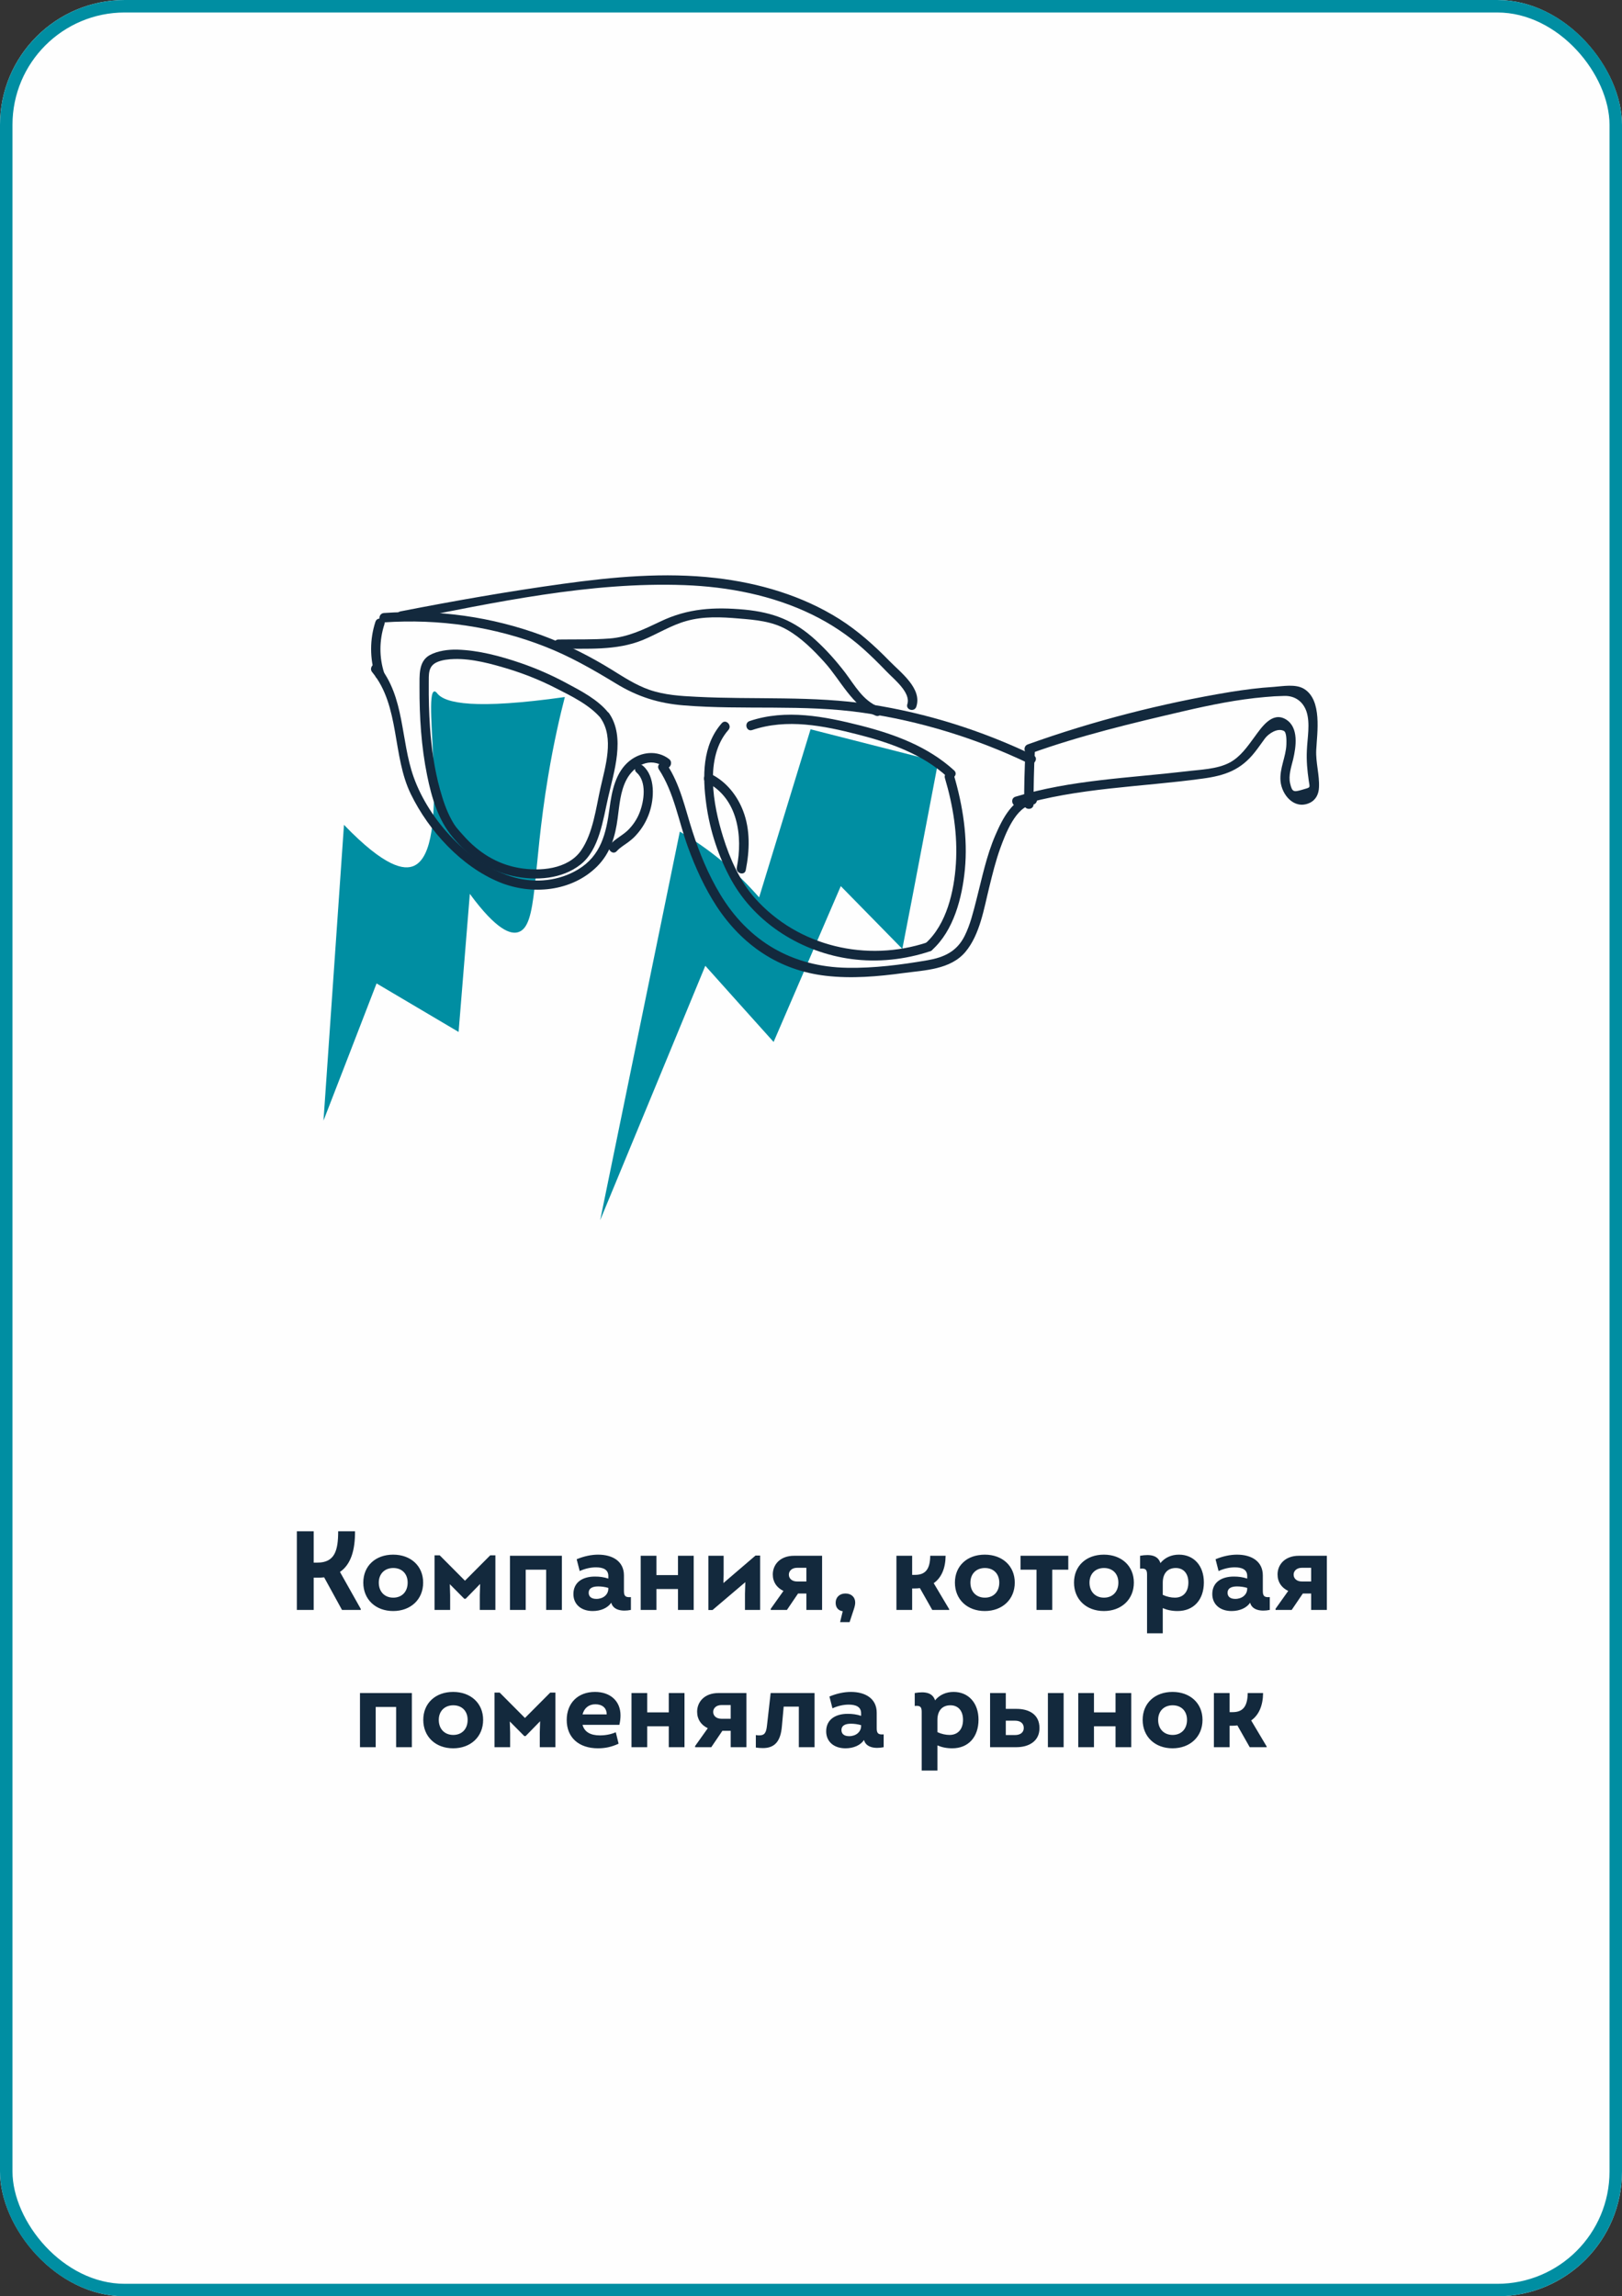 <?xml version="1.0" encoding="UTF-8"?> <svg xmlns="http://www.w3.org/2000/svg" width="260" height="368" viewBox="0 0 260 368" fill="none"><rect x="0" y="0" width="260" height="368" fill="#333333" stroke="none"/> <g clip-path="url(#clip0_629_12811)"> <rect width="260" height="368" rx="20" fill="#FEFEFE"></rect> <path d="M90.543 111.707C76.132 113.731 71.369 112.729 70.088 111.126C70.008 111.025 69.828 110.785 69.628 110.805C67.626 111.065 72.45 136.057 66.346 138.763C64.805 139.444 61.762 139.063 55.138 132.189C54.037 147.982 52.956 163.795 51.855 179.587C54.697 172.252 57.539 164.937 60.361 157.602C64.745 160.187 69.128 162.792 73.511 165.378C74.111 158.003 74.712 150.627 75.312 143.252C79.615 149.104 81.856 149.765 83.077 149.385C86.24 148.403 85.279 139.805 87.861 124.413C88.781 118.902 89.822 114.472 90.543 111.707Z" fill="#008EA2"></path> <path d="M150.384 122.088C143.56 120.345 136.755 118.621 129.93 116.877C127.188 125.856 124.426 134.835 121.684 143.813C120.083 141.989 118.082 139.925 115.58 137.881C113.238 135.957 110.977 134.454 108.975 133.271C104.712 154.034 100.47 174.777 96.207 195.54C101.83 181.952 107.454 168.364 113.058 154.776C116.701 158.844 120.343 162.913 124.006 166.981C127.589 158.664 131.171 150.347 134.774 142.009C140.778 148.142 144.64 152.07 144.64 152.07C144.66 152.07 146.902 140.346 150.384 122.088Z" fill="#008EA2"></path> <path d="M59.661 107.719C64.144 113.17 62.843 121.126 65.865 127.279C68.727 133.151 73.951 138.863 80.035 141.368C85.199 143.493 91.603 142.932 95.706 138.863C97.848 136.719 98.628 134.053 99.008 131.127C99.289 129.063 99.429 126.818 100.43 124.934C101.61 122.69 104.272 121.227 106.494 122.95C107.254 123.531 108.015 122.229 107.254 121.648C105.373 120.184 102.771 120.465 100.95 121.908C98.668 123.712 98.068 126.798 97.708 129.524C97.167 133.552 96.347 137.14 92.624 139.364C89.602 141.168 85.859 141.569 82.477 140.627C75.292 138.643 68.767 131.448 66.306 124.533C64.184 118.561 64.925 111.767 60.702 106.636C60.101 105.915 59.041 106.977 59.661 107.719Z" fill="#13293D"></path> <path d="M96.267 115.074C98.508 118.261 97.007 122.89 96.247 126.317C95.526 129.524 95.066 133.512 93.145 136.298C91.023 139.344 86.48 139.685 83.138 139.084C79.615 138.463 76.693 136.599 74.332 133.953C73.311 132.811 72.991 132.51 72.35 131.328C71.529 129.825 70.989 128.161 70.529 126.518C69.628 123.271 69.168 119.924 68.928 116.557C68.768 114.212 68.708 111.868 68.728 109.523C68.748 108.14 68.567 106.777 70.049 106.116C70.849 105.755 71.93 105.635 72.81 105.615C75.733 105.534 78.835 106.396 81.597 107.238C84.198 108.04 86.72 109.062 89.142 110.304C91.624 111.567 94.606 113.01 96.407 115.214C97.007 115.956 98.068 114.894 97.468 114.152C95.766 112.068 93.065 110.685 90.743 109.443C88.401 108.18 85.96 107.118 83.458 106.256C80.236 105.154 76.733 104.212 73.311 104.111C71.87 104.071 70.169 104.292 68.908 104.973C67.026 105.995 67.266 108.34 67.246 110.164C67.227 114.874 67.527 119.644 68.467 124.273C69.188 127.821 70.229 131.388 72.59 134.194C75.132 137.24 78.354 139.585 82.297 140.407C85.92 141.168 90.062 140.908 93.065 138.543C96.067 136.178 96.667 131.348 97.468 127.861C98.388 123.752 100.31 118.12 97.608 114.272C97.007 113.531 95.707 114.272 96.267 115.074Z" fill="#13293D"></path> <path d="M60.181 99.642C59.261 102.448 59.261 105.514 60.161 108.32C60.462 109.242 61.903 108.841 61.602 107.919C60.762 105.354 60.782 102.608 61.622 100.043C61.922 99.121 60.481 98.74 60.181 99.642Z" fill="#13293D"></path> <path d="M61.542 99.742C70.328 99.141 79.175 100.404 87.38 103.63C91.383 105.193 95.046 107.298 98.708 109.522C102.211 111.667 105.593 112.729 109.676 113.05C119.203 113.811 128.729 112.849 138.236 114.212C147.482 115.535 156.489 118.321 164.915 122.349C165.775 122.77 166.536 121.467 165.675 121.046C157.389 117.078 148.603 114.292 139.537 112.889C130.25 111.466 120.984 112.148 111.657 111.667C109.116 111.547 106.514 111.386 104.092 110.545C101.89 109.783 99.929 108.48 97.948 107.258C94.465 105.113 90.823 103.29 87 101.867C78.874 98.84 70.188 97.638 61.562 98.239C60.582 98.299 60.582 99.802 61.542 99.742Z" fill="#13293D"></path> <path d="M164.374 120.425C164.234 123.251 164.154 126.077 164.174 128.903C164.174 129.865 165.675 129.865 165.675 128.903C165.675 126.077 165.735 123.251 165.875 120.425C165.935 119.463 164.434 119.463 164.374 120.425Z" fill="#13293D"></path> <path d="M165.515 127.48C162.373 127.82 160.672 131.247 159.551 133.853C158.11 137.18 157.41 140.727 156.509 144.214C156.009 146.158 155.528 148.183 154.628 149.986C153.367 152.511 151.305 153.433 148.643 153.894C144.44 154.616 140.097 155.177 135.834 155.097C126.968 154.957 119.943 150.828 115.4 143.252C113.519 140.106 112.118 136.719 110.997 133.232C109.816 129.564 109.056 125.776 106.914 122.529C106.394 121.728 105.093 122.469 105.613 123.291C108.075 127.039 108.755 131.588 110.277 135.757C111.477 139.064 112.958 142.31 114.88 145.256C118.983 151.489 124.907 155.518 132.372 156.379C136.515 156.86 140.698 156.5 144.821 155.939C148.263 155.478 152.366 155.397 154.768 152.531C157.089 149.746 157.73 145.577 158.57 142.19C159.091 140.066 159.611 137.941 160.352 135.897C161.132 133.753 162.813 129.243 165.535 128.943C166.456 128.883 166.476 127.379 165.515 127.48Z" fill="#13293D"></path> <path d="M115.7 115.896C112.558 119.443 112.598 124.453 113.218 128.903C113.799 133.151 115.18 137.34 117.261 141.088C121.164 148.082 128.629 152.652 136.475 153.694C140.698 154.255 145.041 153.794 149.084 152.451C150.004 152.151 149.604 150.688 148.683 151.008C138.956 154.255 127.929 151.69 121.044 143.974C118.582 141.228 116.981 137.581 115.9 134.093C114.319 129.003 112.878 121.387 116.761 116.978C117.401 116.236 116.341 115.174 115.7 115.896Z" fill="#13293D"></path> <path d="M120.563 116.998C126.127 115.114 132.031 116.297 137.555 117.72C142.739 119.043 147.883 120.866 151.885 124.534C152.606 125.175 153.667 124.133 152.946 123.472C148.743 119.624 143.379 117.66 137.956 116.277C132.172 114.814 125.967 113.591 120.163 115.555C119.242 115.856 119.643 117.299 120.563 116.998Z" fill="#13293D"></path> <path d="M151.465 124.694C152.786 129.143 153.527 133.773 153.226 138.422C152.946 142.812 151.745 148.143 148.343 151.189C147.622 151.83 148.683 152.892 149.404 152.251C152.886 149.125 154.227 143.854 154.667 139.344C155.148 134.274 154.347 129.143 152.926 124.293C152.626 123.371 151.185 123.772 151.465 124.694Z" fill="#13293D"></path> <path d="M102.031 123.792C103.712 125.255 103.251 128.382 102.531 130.205C102.131 131.248 101.49 132.21 100.71 132.991C99.829 133.873 98.648 134.394 97.808 135.336C97.167 136.057 98.228 137.12 98.868 136.398C99.389 135.817 100.069 135.436 100.69 134.975C101.19 134.594 101.67 134.194 102.071 133.713C102.971 132.711 103.652 131.528 104.092 130.245C104.873 127.981 105.073 124.453 103.071 122.73C102.371 122.109 101.31 123.171 102.031 123.792Z" fill="#13293D"></path> <path d="M113.219 125.356C118.282 127.861 119.103 134.033 118.102 139.044C117.922 139.986 119.363 140.387 119.543 139.445C120.163 136.318 120.284 132.991 119.123 129.965C118.162 127.46 116.401 125.255 113.979 124.053C113.119 123.632 112.358 124.915 113.219 125.356Z" fill="#13293D"></path> <path d="M64.585 99.442C79.295 96.556 94.646 93.209 109.716 93.77C116.721 94.031 123.806 95.393 130.151 98.48C133.153 99.943 135.935 101.787 138.416 104.011C139.717 105.174 140.938 106.396 142.139 107.639C143.28 108.841 146.042 110.986 145.441 112.849C145.141 113.771 146.582 114.172 146.882 113.25C147.843 110.344 144.38 107.779 142.599 105.955C140.158 103.45 137.536 101.105 134.574 99.221C128.609 95.454 121.685 93.429 114.72 92.628C106.554 91.686 98.288 92.447 90.183 93.57C81.476 94.772 72.81 96.295 64.184 97.979C63.244 98.179 63.644 99.622 64.585 99.442Z" fill="#13293D"></path> <path d="M89.562 103.971C94.065 103.911 98.768 104.312 103.031 102.568C105.373 101.606 107.554 100.204 110.016 99.522C112.758 98.74 115.64 98.881 118.442 99.121C121.144 99.342 123.766 99.562 126.167 100.925C128.429 102.208 130.39 104.172 132.132 106.096C134.773 109.002 136.575 113.15 140.377 114.693C141.278 115.054 141.658 113.591 140.778 113.251C138.316 112.248 137.015 109.843 135.494 107.819C134.053 105.935 132.472 104.152 130.711 102.548C127.288 99.422 123.926 98.139 119.343 97.698C114.499 97.257 110.276 97.478 105.853 99.602C103.191 100.865 100.67 102.107 97.688 102.328C94.986 102.528 92.244 102.448 89.542 102.488C88.581 102.468 88.581 103.971 89.562 103.971Z" fill="#13293D"></path> <path d="M165.135 120.766C173.14 117.88 181.466 115.896 189.732 113.972C194.035 112.97 198.358 112.088 202.761 111.707C203.802 111.607 204.842 111.547 205.883 111.527C207.544 111.487 208.865 112.389 209.426 114.032C210.046 115.916 209.566 118.281 209.486 120.225C209.406 121.929 209.546 123.432 209.786 125.095C209.966 126.338 210.166 126.137 208.685 126.578C207.364 126.959 207.124 126.939 206.804 125.556C206.504 124.293 206.984 122.911 207.284 121.688C207.744 119.724 208.245 116.557 206.103 115.275C203.902 113.972 202.201 116.597 201.08 118.121C199.959 119.644 198.838 121.287 197.117 122.209C195.076 123.291 192.394 123.331 190.152 123.612C180.966 124.694 171.679 124.975 162.773 127.68C161.852 127.961 162.253 129.404 163.173 129.123C172.8 126.217 182.907 126.137 192.794 124.774C196.356 124.293 198.878 123.412 201.14 120.546C201.72 119.824 202.221 119.063 202.781 118.321C203.321 117.6 204.762 116.597 205.803 117.139C206.243 117.359 206.223 118.702 206.203 119.283C206.143 121.287 205.083 123.131 205.263 125.175C205.463 127.4 207.464 129.785 209.906 128.682C210.927 128.222 211.387 127.26 211.427 126.177C211.527 124.193 210.887 122.209 210.987 120.185C211.127 117.399 211.967 112.208 209.045 110.405C207.684 109.563 205.603 109.984 204.122 110.084C201.82 110.224 199.539 110.525 197.257 110.886C186.329 112.689 175.162 115.555 164.734 119.303C163.834 119.644 164.234 121.087 165.135 120.766Z" fill="#13293D"></path> <path d="M54.496 251.916L57.826 257.838V258H54.82L51.958 252.78C51.634 252.816 51.31 252.834 50.95 252.834H50.284V258H47.584V245.4H50.284V250.422H50.878C53.668 250.422 54.208 248.478 54.208 245.4H56.908C56.926 248.37 56.278 250.692 54.496 251.916ZM63.023 258.18C60.215 258.18 58.235 256.326 58.235 253.626C58.235 250.944 60.197 249.144 63.023 249.144C65.831 249.144 67.829 250.944 67.829 253.626C67.829 256.326 65.831 258.18 63.023 258.18ZM63.041 256.038C64.409 256.038 65.345 255.102 65.345 253.626C65.345 252.186 64.409 251.286 63.041 251.286C61.673 251.286 60.719 252.204 60.719 253.626C60.719 255.084 61.655 256.038 63.041 256.038ZM78.583 249.252H79.411V258H76.909V255.642L76.963 253.842L74.641 256.218H74.425L72.103 253.878L72.157 255.66V258H69.655V249.252H70.483L74.533 253.32L78.583 249.252ZM81.749 249.324H90.065V258H87.545V251.556H84.269V258H81.749V249.324ZM100.015 254.976C100.015 255.786 100.267 256.02 101.131 255.948V258C99.745 258.288 98.287 258.054 97.981 256.848C97.423 257.676 96.325 258.18 95.011 258.18C93.121 258.18 91.915 257.082 91.915 255.462C91.915 253.572 93.391 252.654 95.371 252.654C96.109 252.654 96.811 252.744 97.513 252.978V252.564C97.513 251.52 96.667 251.178 95.515 251.178C94.705 251.178 93.787 251.376 92.923 251.772L92.437 249.882C93.643 249.378 94.831 249.144 95.875 249.144C98.197 249.144 100.015 250.206 100.015 252.474V254.976ZM95.605 256.236C96.667 256.236 97.513 255.57 97.513 254.598V254.472C96.955 254.31 96.415 254.238 95.875 254.238C94.957 254.238 94.363 254.544 94.363 255.246C94.363 255.876 94.795 256.236 95.605 256.236ZM108.678 249.324H111.198V258H108.678V254.652H105.222V258H102.702V249.324H105.222V252.42H108.678V249.324ZM121.108 249.288H121.846V258H119.416V255.462L119.47 253.554L114.214 258.018H113.548V249.324H115.996V252.348L115.96 253.698L121.108 249.288ZM127.296 249.324H131.778V258H129.258V255.372H127.926L126.144 258H123.552V257.82L125.586 254.958C124.524 254.454 123.876 253.554 123.876 252.312C123.876 250.764 125.028 249.324 127.296 249.324ZM127.782 253.446H129.258V251.25H127.782C126.936 251.25 126.45 251.754 126.45 252.348C126.45 252.978 126.954 253.446 127.782 253.446ZM135.518 255.372C136.454 255.372 137.084 255.948 137.084 256.812C137.084 257.1 137.03 257.388 136.886 257.838L136.184 259.962H134.672V259.926L135.086 258.216C134.366 258.108 133.952 257.622 133.952 256.848C133.952 255.966 134.6 255.372 135.518 255.372ZM149.67 253.716L152.154 257.892V258H149.436L147.456 254.508C147.204 254.544 146.934 254.562 146.664 254.562H146.214V258H143.694V249.324H146.214V252.384H146.7C148.266 252.384 149.094 251.556 149.112 249.324H151.578C151.56 251.286 150.93 252.834 149.67 253.716ZM157.857 258.18C155.049 258.18 153.069 256.326 153.069 253.626C153.069 250.944 155.031 249.144 157.857 249.144C160.665 249.144 162.663 250.944 162.663 253.626C162.663 256.326 160.665 258.18 157.857 258.18ZM157.875 256.038C159.243 256.038 160.179 255.102 160.179 253.626C160.179 252.186 159.243 251.286 157.875 251.286C156.507 251.286 155.553 252.204 155.553 253.626C155.553 255.084 156.489 256.038 157.875 256.038ZM171.242 249.324V251.556H168.668V258H166.148V251.556H163.592V249.324H171.242ZM176.947 258.18C174.139 258.18 172.159 256.326 172.159 253.626C172.159 250.944 174.121 249.144 176.947 249.144C179.755 249.144 181.753 250.944 181.753 253.626C181.753 256.326 179.755 258.18 176.947 258.18ZM176.965 256.038C178.333 256.038 179.269 255.102 179.269 253.626C179.269 252.186 178.333 251.286 176.965 251.286C175.597 251.286 174.643 252.204 174.643 253.626C174.643 255.084 175.579 256.038 176.965 256.038ZM188.979 249.144C191.391 249.144 192.975 250.944 192.975 253.59C192.975 256.362 191.355 258.18 188.763 258.18C187.863 258.18 187.089 258.018 186.387 257.712V261.744H183.867V252.312C183.867 251.502 183.579 251.304 182.751 251.394V249.324C184.497 249.018 185.631 249.306 186.009 250.494C186.729 249.612 187.773 249.144 188.979 249.144ZM188.331 256.038C189.609 256.038 190.491 255.192 190.491 253.608C190.491 252.168 189.717 251.286 188.475 251.286C187.107 251.286 186.387 252.204 186.387 253.644V255.588C187.035 255.894 187.737 256.038 188.331 256.038ZM202.425 254.976C202.425 255.786 202.677 256.02 203.541 255.948V258C202.155 258.288 200.697 258.054 200.391 256.848C199.833 257.676 198.735 258.18 197.421 258.18C195.531 258.18 194.325 257.082 194.325 255.462C194.325 253.572 195.801 252.654 197.781 252.654C198.519 252.654 199.221 252.744 199.923 252.978V252.564C199.923 251.52 199.077 251.178 197.925 251.178C197.115 251.178 196.197 251.376 195.333 251.772L194.847 249.882C196.053 249.378 197.241 249.144 198.285 249.144C200.607 249.144 202.425 250.206 202.425 252.474V254.976ZM198.015 256.236C199.077 256.236 199.923 255.57 199.923 254.598V254.472C199.365 254.31 198.825 254.238 198.285 254.238C197.367 254.238 196.773 254.544 196.773 255.246C196.773 255.876 197.205 256.236 198.015 256.236ZM208.208 249.324H212.69V258H210.17V255.372H208.838L207.056 258H204.464V257.82L206.498 254.958C205.436 254.454 204.788 253.554 204.788 252.312C204.788 250.764 205.94 249.324 208.208 249.324ZM208.694 253.446H210.17V251.25H208.694C207.848 251.25 207.362 251.754 207.362 252.348C207.362 252.978 207.866 253.446 208.694 253.446ZM57.702 271.324H66.018V280H63.498V273.556H60.222V280H57.702V271.324ZM72.638 280.18C69.83 280.18 67.85 278.326 67.85 275.626C67.85 272.944 69.812 271.144 72.638 271.144C75.446 271.144 77.444 272.944 77.444 275.626C77.444 278.326 75.446 280.18 72.638 280.18ZM72.656 278.038C74.024 278.038 74.96 277.102 74.96 275.626C74.96 274.186 74.024 273.286 72.656 273.286C71.288 273.286 70.334 274.204 70.334 275.626C70.334 277.084 71.27 278.038 72.656 278.038ZM88.199 271.252H89.027V280H86.525V277.642L86.579 275.842L84.257 278.218H84.041L81.719 275.878L81.773 277.66V280H79.271V271.252H80.099L84.149 275.32L88.199 271.252ZM99.464 274.888C99.464 275.374 99.41 275.86 99.284 276.418H93.38C93.668 277.534 94.622 278.11 96.152 278.11C97.052 278.11 97.934 277.948 98.708 277.606L99.158 279.442C98.024 279.964 97.016 280.18 95.846 280.18C92.804 280.18 90.842 278.47 90.842 275.644C90.842 272.98 92.588 271.144 95.378 271.144C97.862 271.144 99.464 272.638 99.464 274.888ZM95.432 273.124C94.388 273.124 93.65 273.718 93.38 274.744H97.25C97.25 273.646 96.476 273.124 95.432 273.124ZM107.202 271.324H109.722V280H107.202V276.652H103.746V280H101.226V271.324H103.746V274.42H107.202V271.324ZM115.167 271.324H119.649V280H117.129V277.372H115.797L114.015 280H111.423V279.82L113.457 276.958C112.395 276.454 111.747 275.554 111.747 274.312C111.747 272.764 112.899 271.324 115.167 271.324ZM115.653 275.446H117.129V273.25H115.653C114.807 273.25 114.321 273.754 114.321 274.348C114.321 274.978 114.825 275.446 115.653 275.446ZM123.533 271.324H130.571V280H128.051V273.502H125.621L125.333 276.67C125.135 278.974 124.253 280.144 122.291 280.144C121.841 280.144 121.517 280.108 121.157 280.054V278.056C121.373 278.092 121.517 278.11 121.697 278.11C122.579 278.11 122.813 277.66 122.939 276.58L123.533 271.324ZM140.533 276.976C140.533 277.786 140.785 278.02 141.649 277.948V280C140.263 280.288 138.805 280.054 138.499 278.848C137.941 279.676 136.843 280.18 135.529 280.18C133.639 280.18 132.433 279.082 132.433 277.462C132.433 275.572 133.909 274.654 135.889 274.654C136.627 274.654 137.329 274.744 138.031 274.978V274.564C138.031 273.52 137.185 273.178 136.033 273.178C135.223 273.178 134.305 273.376 133.441 273.772L132.955 271.882C134.161 271.378 135.349 271.144 136.393 271.144C138.715 271.144 140.533 272.206 140.533 274.474V276.976ZM136.123 278.236C137.185 278.236 138.031 277.57 138.031 276.598V276.472C137.473 276.31 136.933 276.238 136.393 276.238C135.475 276.238 134.881 276.544 134.881 277.246C134.881 277.876 135.313 278.236 136.123 278.236ZM152.856 271.144C155.268 271.144 156.852 272.944 156.852 275.59C156.852 278.362 155.232 280.18 152.64 280.18C151.74 280.18 150.966 280.018 150.264 279.712V283.744H147.744V274.312C147.744 273.502 147.456 273.304 146.628 273.394V271.324C148.374 271.018 149.508 271.306 149.886 272.494C150.606 271.612 151.65 271.144 152.856 271.144ZM152.208 278.038C153.486 278.038 154.368 277.192 154.368 275.608C154.368 274.168 153.594 273.286 152.352 273.286C150.984 273.286 150.264 274.204 150.264 275.644V277.588C150.912 277.894 151.614 278.038 152.208 278.038ZM162.954 273.862C164.898 273.862 166.626 274.708 166.626 276.94C166.626 279.1 164.844 280 162.936 280H158.706V271.324H161.226V273.862H162.954ZM167.976 271.324H170.496V280H167.976V271.324ZM162.684 278.056C163.602 278.056 164.106 277.606 164.106 276.922C164.106 276.202 163.602 275.752 162.684 275.752H161.226V278.056H162.684ZM178.815 271.324H181.335V280H178.815V276.652H175.359V280H172.839V271.324H175.359V274.42H178.815V271.324ZM187.951 280.18C185.143 280.18 183.163 278.326 183.163 275.626C183.163 272.944 185.125 271.144 187.951 271.144C190.759 271.144 192.757 272.944 192.757 275.626C192.757 278.326 190.759 280.18 187.951 280.18ZM187.969 278.038C189.337 278.038 190.273 277.102 190.273 275.626C190.273 274.186 189.337 273.286 187.969 273.286C186.601 273.286 185.647 274.204 185.647 275.626C185.647 277.084 186.583 278.038 187.969 278.038ZM200.559 275.716L203.043 279.892V280H200.325L198.345 276.508C198.093 276.544 197.823 276.562 197.553 276.562H197.103V280H194.583V271.324H197.103V274.384H197.589C199.155 274.384 199.983 273.556 200.001 271.324H202.467C202.449 273.286 201.819 274.834 200.559 275.716Z" fill="#13293D"></path> </g> <rect x="1" y="1" width="258" height="366" rx="19" stroke="#008EA2" stroke-width="2"></rect> <defs> <clipPath id="clip0_629_12811"> <rect width="260" height="368" rx="20" fill="white"></rect> </clipPath> </defs> </svg> 